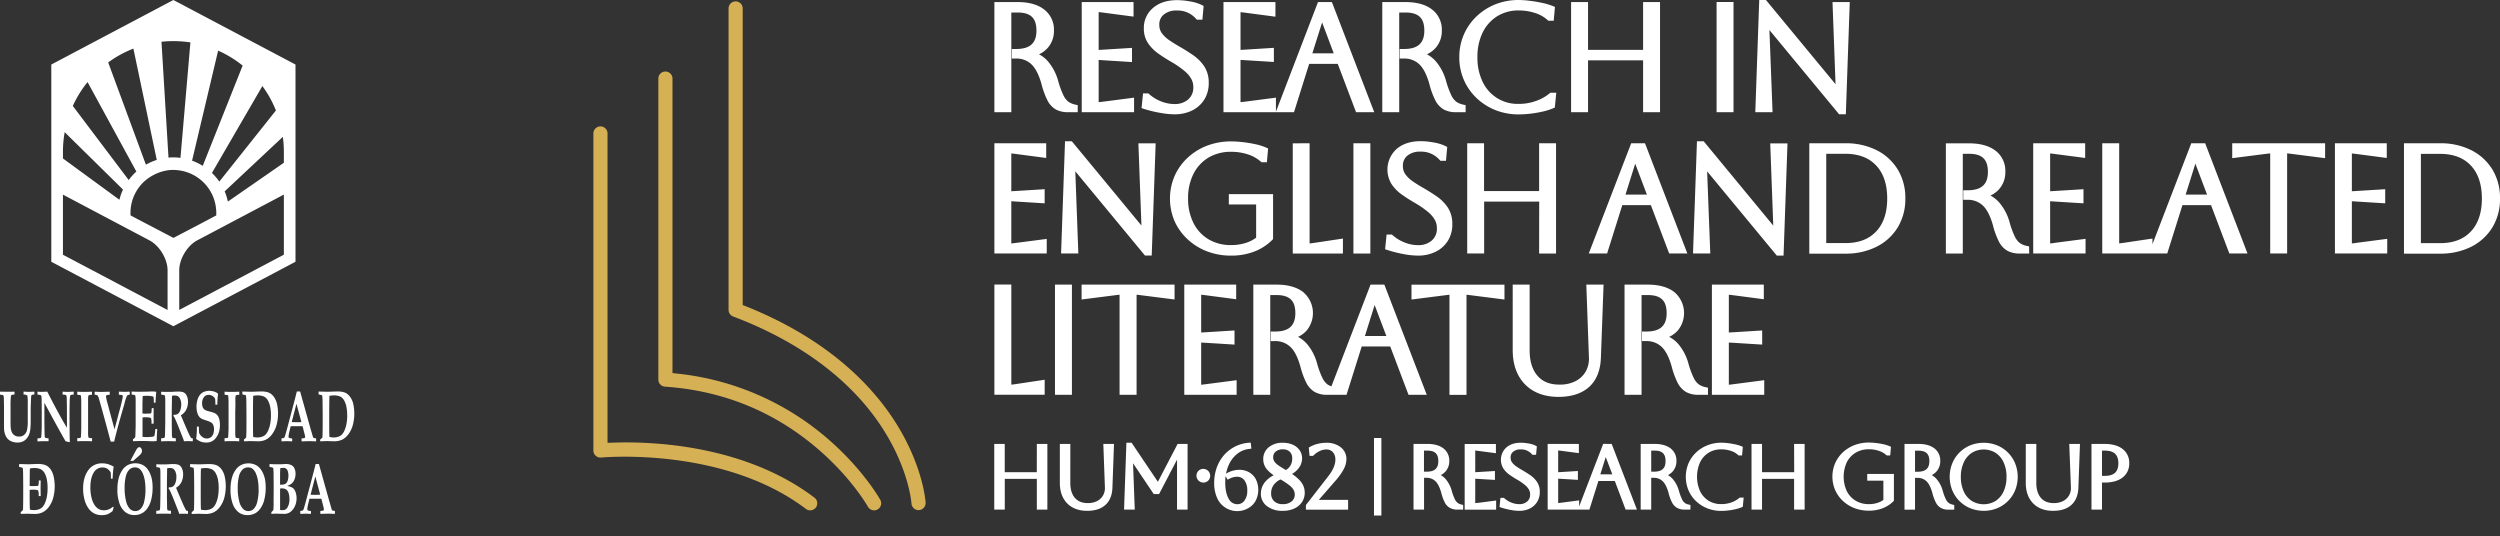 <?xml version="1.0" encoding="UTF-8"?>
<svg xmlns="http://www.w3.org/2000/svg" id="Layer_1" data-name="Layer 1" viewBox="0 0 1448.33 310.68">
  <rect x="0" y="0" width="1448.33" height="310.68" fill="#333333" stroke="none"/>
  <defs>
    <style>.cls-1{fill:#fff;}.cls-2{fill:#d6b055;}</style>
  </defs>
  <path class="cls-1" d="M100.45,189,29.72,151.65V37.39L100.45,0l70.74,37.39V151.65Zm64-76.28-50.16,26.51c-5.77,3-10.45,10.81-10.45,17.33v23l60.61-32Zm-.58-33.45-33.71,31.58a31.42,31.42,0,0,1,1.85,5.93l32.44-22.49V87.8A64.27,64.27,0,0,0,163.86,79.31ZM152,49.85,122.78,100.2a33.17,33.17,0,0,1,4.28,5L159.85,64A63.55,63.55,0,0,0,152,49.85ZM111.27,93.08a32,32,0,0,1,6.18,3L140.57,38a63.7,63.7,0,0,0-14.2-8.67ZM93.55,24.19l4.06,67.12c.94-.08,1.89-.14,2.85-.14a32.4,32.4,0,0,1,4.09.29l5.76-66.89a64.91,64.91,0,0,0-16.76-.38Zm-1.21,75.7A24,24,0,0,0,89.72,101l-.15.07a24.61,24.61,0,0,0-2.46,1.38h0A25,25,0,0,0,82.65,106a23.75,23.75,0,0,0-1.8,2.08l-.09.12a24.62,24.62,0,0,0-4.56,9.69.06.06,0,0,0,0,0,24.89,24.89,0,0,0-.61,5.43c0,.5,0,1,.07,1.48l3.61,1.91,21.22,11.11,13.61-7.11,11.2-5.92c0-.48,0-1,0-1.47s0-1.26-.09-1.88a25,25,0,0,0-.34-2.62h0a24.55,24.55,0,0,0-4.17-9.87l-.09-.11a24.82,24.82,0,0,0-6-5.91,25,25,0,0,0-12.26-4.38c-.65-.06-1.3-.1-2-.1s-1.61,0-2.4.12A24.61,24.61,0,0,0,92.34,99.89ZM62.68,36.17,84.53,95.42a32.51,32.51,0,0,1,6.29-2.78L77.28,28.16A63.87,63.87,0,0,0,62.68,36.17ZM42.18,61.38,74.56,104.3A32.55,32.55,0,0,1,79,99.39L50.73,47.55A64.37,64.37,0,0,0,42.18,61.38ZM36.47,87.8v4l32.71,23.93a32.32,32.32,0,0,1,2.07-5.91L37.47,76.57A65,65,0,0,0,36.47,87.8Zm60.61,68.81c0-6.53-4.68-14.29-10.45-17.34L36.47,112.76v34.82l60.61,32ZM605.21,220l-16.48,2.48c-1.09.16-2,.29-2.84.37v-58h-9.81v63.84h29.13ZM953,83l24.53,63.84H967l-10.6-28H939.85l-8.8,28H920.43L945,83Zm1.11,29.75-6.78-17.93-5.63,17.93ZM829.5,139.33a11.58,11.58,0,0,1-8.07,2.69,20.92,20.92,0,0,1-7.57-1.49,23.25,23.25,0,0,1-6.93-4.17l-.56-.49H803.3l-.86,8.53,1.53.5a73.6,73.6,0,0,0,9.06,2.29,47.25,47.25,0,0,0,8.4.89,22.82,22.82,0,0,0,10.35-2.27,17.28,17.28,0,0,0,7.09-6.43,17.83,17.83,0,0,0,2.51-9.46,17.12,17.12,0,0,0-2.69-9.8,24.88,24.88,0,0,0-6.51-6.47c-2.45-1.67-5-3.28-7.63-4.79-2.15-1.22-4.2-2.49-6.08-3.79A17.54,17.54,0,0,1,814.2,101a7.89,7.89,0,0,1-1.45-4.84,7.27,7.27,0,0,1,2.61-6,11.34,11.34,0,0,1,7.53-2.31,14.16,14.16,0,0,1,11,4.65l.6.65h3.22l.71-8-1.19-.61a24,24,0,0,0-6.63-2c-9.14-1.69-16.42-.53-21.4,3.68a16.06,16.06,0,0,0-2.92,20.61,23.84,23.84,0,0,0,6,6c2.26,1.59,4.67,3.13,7.16,4.58a53.35,53.35,0,0,1,8,5.5,16.59,16.59,0,0,1,3.89,4.63,9.75,9.75,0,0,1,1.11,4.64A9,9,0,0,1,829.5,139.33ZM657,56.57l-17.39,2.26c-1.33.17-2.34.29-3.12.36V34.76c.77,0,1.8.09,3.17.18l16.14,1V27.74l-16.14,1c-1.37.09-2.4.15-3.17.18V7c.75.08,1.74.19,3,.36l17.21,2.27V1.2H626.68V65H657ZM890.76,217.75c-3-3.45-4.59-8.42-4.59-14.79V164.89h-9.81v37.9c0,8.31,2.38,15,7.06,19.81s11.25,7.32,19.47,7.32c7.61,0,13.6-2,17.81-5.82s6.51-9.6,6.76-17L929,164.89H919l1.52,42.24a15,15,0,0,1-1.9,8.16,14.3,14.3,0,0,1-5.87,5.52,19.66,19.66,0,0,1-9.2,2C898,222.85,893.78,221.18,890.76,217.75Zm-41.17,11v-58c.75.08,1.74.19,3,.36l19,2.42v-8.63H817.72v8.63l19-2.42c1.31-.17,2.3-.28,3-.36v58ZM967,195.16a15.51,15.51,0,0,0,5-3.69,15.88,15.88,0,0,0-2.16-22.37c-3.68-2.79-8.81-4.21-15.27-4.21H941.15v63.84H951V170.94h3.64c7.54,0,10.9,3.23,10.9,10.48s-3.73,10.65-11.76,10.65h-2.51v5.54h2.51a12.43,12.43,0,0,1,8.67,3.17c2.43,2.18,4.45,6.06,6,11.51a47,47,0,0,0,3.41,9.38,12.85,12.85,0,0,0,4.94,5.43,14.52,14.52,0,0,0,7.18,1.63h5.5v-4.12l-1.56-.35a10.53,10.53,0,0,1-3.85-1.64,10.25,10.25,0,0,1-2.88-3.77,48.84,48.84,0,0,1-3.07-8.41,29.58,29.58,0,0,0-5.79-11.09A17.4,17.4,0,0,0,967,195.16Zm37.28-194h-9.81V65h9.81Zm20.8,16.23,40.37,48.8h3.9l2.28-65h-10l1.76,47.6L1023.07,0h-3.89l-2.28,65h10ZM1004.61,171.1l17.22,2.26v-8.47H991.76v63.84h30.32v-8.47l-17.39,2.26c-1.33.18-2.34.29-3.12.37V198.45l3.18.18,16.14,1v-8.18l-16.14,1-3.18.18V170.74C1002.32,170.81,1003.31,170.93,1004.61,171.1ZM989,99.27l40.37,48.81h3.9l2.28-65h-10l1.76,47.61L987,81.85h-3.9l-2.28,65h10ZM920,34.94h31.9V65h9.81V1.2h-9.81V28.89H920V1.2h-9.82V65H920ZM698.94,171.1l17.22,2.26v-8.47H686.09v63.84h30.33v-8.47L699,222.52c-1.32.18-2.34.29-3.12.37V198.45l3.18.18,16.14,1v-8.18l-16.14,1-3.18.18V170.74C696.66,170.81,697.64,170.93,698.94,171.1Zm38-32,.59-.58V112.45H711.9v6h15.82v19.26a20.39,20.39,0,0,1-5.93,3,27.6,27.6,0,0,1-8.57,1.27,25,25,0,0,1-13.08-3.35,22.89,22.89,0,0,1-8.69-9.37A31,31,0,0,1,688.29,115a31,31,0,0,1,3.16-14.34,23,23,0,0,1,8.69-9.37,25.15,25.15,0,0,1,13.08-3.35,31.15,31.15,0,0,1,9.56,1.44,21.21,21.21,0,0,1,7.5,4.13l.57.5h3.09l.72-8-1.31-.58a32.68,32.68,0,0,0-6-1.88c-2.27-.49-4.68-.89-7.16-1.18a60.68,60.68,0,0,0-6.94-.44,38.53,38.53,0,0,0-14,2.48,34.84,34.84,0,0,0-11.24,7,32.42,32.42,0,0,0-7.52,10.52,33.36,33.36,0,0,0,0,26.25A32.38,32.38,0,0,0,688,138.6a34.5,34.5,0,0,0,11.24,7,38.53,38.53,0,0,0,14,2.49,36.89,36.89,0,0,0,13.42-2.36A29.68,29.68,0,0,0,736.94,139.11Zm-65-73.77a47.25,47.25,0,0,0,8.4.89A22.69,22.69,0,0,0,690.66,64a17.32,17.32,0,0,0,7.09-6.42,17.87,17.87,0,0,0,2.51-9.47,17.14,17.14,0,0,0-2.69-9.8,24.88,24.88,0,0,0-6.51-6.47c-2.45-1.67-5-3.28-7.63-4.79-2.15-1.21-4.2-2.49-6.08-3.79a17.51,17.51,0,0,1-4.27-4.06,7.92,7.92,0,0,1-1.45-4.85,7.25,7.25,0,0,1,2.61-5.94,11.28,11.28,0,0,1,7.53-2.32,14.16,14.16,0,0,1,11,4.65l.6.65h3.22l.71-7.94-1.19-.62a24.31,24.31,0,0,0-6.63-2c-9.14-1.69-16.42-.52-21.4,3.69a15,15,0,0,0-5.41,12,14.89,14.89,0,0,0,2.49,8.6,23.84,23.84,0,0,0,6,6c2.26,1.59,4.67,3.14,7.16,4.58a52.92,52.92,0,0,1,8,5.51,16.45,16.45,0,0,1,3.9,4.62,9.89,9.89,0,0,1,1.1,4.64,9,9,0,0,1-2.92,7.1,11.58,11.58,0,0,1-8.07,2.7,20.92,20.92,0,0,1-7.57-1.49,23.28,23.28,0,0,1-6.93-4.18l-.56-.49h-3.07l-.86,8.53,1.53.5A69.76,69.76,0,0,0,671.91,65.34Zm-51,16.51H617l-2.28,65h10l-1.76-47.61,40.37,48.81h3.9l2.28-65h-10l1.76,47.61Zm128,1.19v63.84H778V138.2l-16.47,2.48c-1.1.16-2,.28-2.84.36V83Zm35.14,63.84h9.81V83h-9.81ZM855.4,56.79a34.31,34.31,0,0,0,10.94,7,36.53,36.53,0,0,0,13.56,2.49,61.07,61.07,0,0,0,6.46-.4,63.29,63.29,0,0,0,7.14-1.19,36,36,0,0,0,6.17-1.91l1.08-.46.85-8.59h-3.47l-.56.49A24.8,24.8,0,0,1,890,58.42a28.45,28.45,0,0,1-10.11,1.76A22.31,22.31,0,0,1,859,47.51a31.63,31.63,0,0,1-3.07-14.4A31.75,31.75,0,0,1,859,18.75a23,23,0,0,1,8.42-9.37A23.29,23.29,0,0,1,879.9,6.05a30.54,30.54,0,0,1,9.3,1.44,19.32,19.32,0,0,1,7.21,4L897,12h3.12L900.83,4l-1.37-.55a36.15,36.15,0,0,0-6-1.77c-2.27-.5-4.63-.9-7-1.19A55.77,55.77,0,0,0,879.9,0a36.53,36.53,0,0,0-13.56,2.49,34.31,34.31,0,0,0-10.94,7A32.21,32.21,0,0,0,848.07,20a32.63,32.63,0,0,0-2.65,13.15,32.56,32.56,0,0,0,2.65,13.15A32.14,32.14,0,0,0,855.4,56.79ZM810.61,7.25h3.64c7.55,0,10.91,3.23,10.91,10.48s-3.74,10.65-11.76,10.65h-2.51v5.54h2.51a12.39,12.39,0,0,1,8.66,3.16c2.44,2.18,4.45,6.06,6,11.51A46.24,46.24,0,0,0,831.46,58a12.91,12.91,0,0,0,4.94,5.43A14.62,14.62,0,0,0,843.57,65h5.51V60.92l-1.56-.35a10.59,10.59,0,0,1-3.86-1.65,10.12,10.12,0,0,1-2.88-3.76,50.75,50.75,0,0,1-3.07-8.42,29.59,29.59,0,0,0-5.78-11.08,17.68,17.68,0,0,0-5.26-4.2,15.56,15.56,0,0,0,5-3.68,14.76,14.76,0,0,0,3.63-10.14,14.57,14.57,0,0,0-5.79-12.23c-3.68-2.8-8.82-4.21-15.28-4.21H800.8V65h9.81ZM739,65h-30.2V1.2H738.9V9.67L721.68,7.4c-1.3-.17-2.29-.28-3-.36V28.9c.77,0,1.8-.09,3.18-.18l16.14-1v8.18l-16.14-1c-1.38-.09-2.41-.14-3.18-.18V59.19c.78-.07,1.79-.19,3.12-.36l17.39-2.26v8.14L763.56,1.2h8.05L796.14,65H785.61L775,37H758.45l-8.8,28H739Zm21.28-34.09h12.41L765.94,13ZM891.66,146.88h9.81V83h-9.81v27.7h-31.9V83H850v63.84h9.81V116.79h31.9Zm-285.25-8.47L589,140.67c-1.32.18-2.34.3-3.12.37V116.61c.77,0,1.8.09,3.18.18l16.14,1v-8.18l-16.14,1c-1.38.09-2.41.14-3.18.18V88.89c.76.08,1.75.19,3,.36l17.22,2.26V83H576.08v63.84h30.33Zm52.05,90.32v-58c.75.08,1.74.19,3,.36l19,2.42v-8.63H626.6v8.63l19-2.42c1.31-.17,2.3-.28,3-.36v58ZM621,164.89h-9.82v63.84H621Zm312.7,92.29,14.63,38.05h-6.55l-6.27-16.58H926l-5.21,16.58H896.61V257.18h18.08v5.33l-10.35-1.36-1.64-.2v12.61l1.73-.1,9.7-.59V278l-9.7-.59-1.73-.1v14.13c.44,0,1-.11,1.68-.2l10.46-1.36v3.53l13.93-36.26Zm.35,17.6-3.79-10-3.14,10ZM618.85,65h5.51V60.92l-1.56-.35a10.67,10.67,0,0,1-3.86-1.65,10.33,10.33,0,0,1-2.88-3.76A50.31,50.31,0,0,1,613,46.74a29.75,29.75,0,0,0-5.79-11.08,17.68,17.68,0,0,0-5.26-4.2,15.35,15.35,0,0,0,5-3.68,14.76,14.76,0,0,0,3.63-10.14,14.57,14.57,0,0,0-5.79-12.23C601.13,2.61,596,1.2,589.54,1.2H576.08V65h9.81V7.25h3.65c7.54,0,10.9,3.23,10.9,10.48s-3.73,10.65-11.76,10.65h-2.51v5.54h2.51a12.43,12.43,0,0,1,8.67,3.16c2.43,2.18,4.45,6.06,6,11.51A46.7,46.7,0,0,0,606.74,58a12.91,12.91,0,0,0,4.94,5.43A14.62,14.62,0,0,0,618.85,65ZM886.58,275.31c-1.46-1-3-1.94-4.52-2.84-1.28-.72-2.48-1.47-3.59-2.24a10.26,10.26,0,0,1-2.49-2.36,4.56,4.56,0,0,1-.83-2.78,4.18,4.18,0,0,1,1.49-3.41,6.6,6.6,0,0,1,4.36-1.33,8.23,8.23,0,0,1,6.4,2.7l.4.43h2.1l.44-4.93-.79-.41a14.35,14.35,0,0,0-4-1.21c-5.47-1-9.8-.31-12.78,2.21a9.66,9.66,0,0,0-1.76,12.38,14.28,14.28,0,0,0,3.57,3.58c1.34.94,2.77,1.86,4.25,2.71a32.23,32.23,0,0,1,4.72,3.24,9.65,9.65,0,0,1,2.27,2.7,5.62,5.62,0,0,1,.63,2.67,5.19,5.19,0,0,1-1.67,4.09,6.72,6.72,0,0,1-4.68,1.56,12.36,12.36,0,0,1-4.42-.87,13.63,13.63,0,0,1-4.06-2.45l-.37-.32h-2l-.53,5.29,1,.34a41.89,41.89,0,0,0,5.38,1.35,28,28,0,0,0,5,.53,13.65,13.65,0,0,0,6.19-1.35,10.46,10.46,0,0,0,4.25-3.86,10.73,10.73,0,0,0,1.51-5.67,10.3,10.3,0,0,0-1.62-5.88A14.76,14.76,0,0,0,886.58,275.31Zm-285.93-1.75H582.08V257.18H576v38.05h6.1V277.44h18.57v17.79h6.1V257.18h-6.1Zm254,17.91V277.34l1.72.1,9.7.59v-5.16l-9.7.59-1.72.1V261l1.63.2,10.35,1.36v-5.33H848.53v38.05h18.23v-5.32l-10.46,1.36C855.61,291.36,855.06,291.43,854.63,291.47Zm-214.54-9.15a8.57,8.57,0,0,1-1.11,4.74,8.26,8.26,0,0,1-3.41,3.21,11.48,11.48,0,0,1-5.38,1.19c-3.27,0-5.71-1-7.47-3s-2.67-4.93-2.67-8.65V257.18H614v22.57c0,4.95,1.42,8.93,4.21,11.82s6.72,4.37,11.63,4.37c4.54,0,8.11-1.17,10.63-3.48s3.9-5.74,4-10.14l.91-25.14h-6.19Zm133.27-3.47a36.86,36.86,0,0,0,5.09-7.07,13,13,0,0,0,1.56-5.73,8.57,8.57,0,0,0-3.37-7,13.12,13.12,0,0,0-8.33-2.53,19.87,19.87,0,0,0-4.95.62,17.25,17.25,0,0,0-4.4,1.72l-.75.43.44,4.79h2.07l.39-.39a11.78,11.78,0,0,1,3.5-2.43,8.94,8.94,0,0,1,3.7-.87,4.91,4.91,0,0,1,3.83,1.54,6.31,6.31,0,0,1,1.46,4.46c0,2.78-1.37,6-4.07,9.45l-13,16.74v2.69H781v-5.69H764.05ZM796,298.67h4.28V253.75H796Zm50.66-6.37,1,.24v2.69h-3.4a8.76,8.76,0,0,1-4.32-1,7.71,7.71,0,0,1-3-3.27,27.65,27.65,0,0,1-2-5.58c-.9-3.19-2.07-5.46-3.49-6.73a7.2,7.2,0,0,0-5-1.84H825v18.4h-6.1V257.18H827c3.86,0,6.93.85,9.13,2.52a8.77,8.77,0,0,1,3.48,7.36,8.87,8.87,0,0,1-2.18,6.09,9.23,9.23,0,0,1-2.76,2.09,10.46,10.46,0,0,1,2.9,2.38,17.7,17.7,0,0,1,3.45,6.61,29.23,29.23,0,0,0,1.81,4.95,6,6,0,0,0,1.65,2.17A6.1,6.1,0,0,0,846.66,292.3Zm-13.4-25.19c0-4.19-2-6.05-6.31-6.05h-2v12.2h1.5C831.16,273.26,833.26,271.36,833.26,267.11ZM755,281.26a10.21,10.21,0,0,1,.87,4.1,9.67,9.67,0,0,1-1.65,5.6,10.68,10.68,0,0,1-4.51,3.7,15.75,15.75,0,0,1-6.55,1.28,14.58,14.58,0,0,1-9.07-2.65,8.8,8.8,0,0,1-3.63-7.32,10.6,10.6,0,0,1,2.75-7.1,15,15,0,0,1,4.7-3.54,18.92,18.92,0,0,1-4-3.49,9,9,0,0,1-2.07-5.79,8.68,8.68,0,0,1,3.25-7,12.36,12.36,0,0,1,8-2.54,14.48,14.48,0,0,1,5.74,1.06,9.64,9.64,0,0,1,4,3.15,8.06,8.06,0,0,1,1.51,4.8,9.25,9.25,0,0,1-2.16,5.94,13.7,13.7,0,0,1-3.65,3.12,26.1,26.1,0,0,1,3.47,2.75A12.89,12.89,0,0,1,755,281.26Zm-16.74-13.93a9.27,9.27,0,0,0,2.48,2.35c1.11.77,2.52,1.65,4.21,2.63a7.4,7.4,0,0,0,3.66-6.62,5.2,5.2,0,0,0-1.41-4,5.59,5.59,0,0,0-4-1.37,6.2,6.2,0,0,0-4.14,1.3,4,4,0,0,0-1.45,3.28A4.13,4.13,0,0,0,738.28,267.33Zm11.82,19.09a5.26,5.26,0,0,0-.7-2.66,9.75,9.75,0,0,0-2.58-2.76,46.89,46.89,0,0,0-4.93-3.25,10.14,10.14,0,0,0-3.93,3.11,8,8,0,0,0-1.53,4.9,6,6,0,0,0,1.75,4.62,6.93,6.93,0,0,0,5,1.69,7.67,7.67,0,0,0,5.12-1.59A5,5,0,0,0,750.1,286.42Zm-22.5-8.71a13.9,13.9,0,0,1-.14,12.4,11.12,11.12,0,0,1-4.33,4.3A12.72,12.72,0,0,1,705,288.22a20.84,20.84,0,0,1-1.58-8.42,26.35,26.35,0,0,1,1.44-8.79,22.88,22.88,0,0,1,4.11-7.19,21.25,21.25,0,0,1,6.31-5,20.79,20.79,0,0,1,8-2.3l1.3-.11.39,3.51-1.32.16a13.56,13.56,0,0,0-7,2.93,17.05,17.05,0,0,0-4.94,6.67,21.48,21.48,0,0,0-1.4,4.7l.36-.2a14.68,14.68,0,0,1,7.28-2,11.14,11.14,0,0,1,5.78,1.47A10.34,10.34,0,0,1,727.6,277.71Zm-5,6.49a9.61,9.61,0,0,0-1.69-6,5.07,5.07,0,0,0-4.26-2,9.28,9.28,0,0,0-4.29,1.12l-1.14.59-1.16-2.06a31.84,31.84,0,0,0-.22,3.73c0,4,.7,7.19,2.06,9.44a5.53,5.53,0,0,0,4.9,3.08,4.92,4.92,0,0,0,4.11-2A9.33,9.33,0,0,0,722.59,284.2Zm-51.78-5.08-15.24-22.64h-3l-1.36,38.75h6.2l-1-26.86,12,17.86h3.08l10.41-19.94v28.94H688V257.18h-5.77Zm26.32-7.48a3.93,3.93,0,0,0-2.8,1.11A4,4,0,0,0,700,278.4a4,4,0,0,0-2.85-6.76Zm536.41-3.27a9.94,9.94,0,0,1-3.9,8.31c-2.49,1.91-6,2.88-10.32,2.88h-1.55v15.67h-6.1V257.18h7.65c4.36,0,7.83,1,10.32,2.88A10,10,0,0,1,1233.54,268.37Zm-6.3,0c0-5-2.51-7.31-7.92-7.31h-1.55v14.63h1.55C1224.73,275.69,1227.24,273.36,1227.24,268.37ZM826.57,228.73H816l-10.59-28H788.88l-8.8,28H768.86a14.51,14.51,0,0,1-7.17-1.63,12.85,12.85,0,0,1-4.94-5.43,46.34,46.34,0,0,1-3.41-9.38c-1.53-5.45-3.55-9.33-6-11.51a12.43,12.43,0,0,0-8.67-3.17h-2.51v-5.54h2.51c8,0,11.76-3.38,11.76-10.65s-3.36-10.48-10.9-10.48H735.9v57.79h-9.81V164.89h13.46c6.46,0,11.59,1.42,15.27,4.21A15.88,15.88,0,0,1,757,191.47a15.51,15.51,0,0,1-5,3.69,17.64,17.64,0,0,1,5.26,4.19A29.58,29.58,0,0,1,763,210.44a48.84,48.84,0,0,0,3.07,8.41,10.35,10.35,0,0,0,2.87,3.77,10.11,10.11,0,0,0,2.39,1.21L794,164.89h8Zm-23.42-34.09-6.78-17.93-5.63,17.93ZM1187.71,141V116.61c.77,0,1.8.09,3.18.18l16.14,1v-8.18l-16.14,1c-1.38.09-2.41.14-3.18.18V88.89c.75.08,1.74.19,3,.36L1208,91.51V83H1177.9v63.84h30.33v-8.47l-17.4,2.26C1189.51,140.85,1188.49,141,1187.71,141Zm89.81-58,24.53,63.84h-10.53l-10.6-28h-16.56l-8.8,28H1217.9V83h9.81v58c.8-.08,1.75-.2,2.84-.36L1247,138.2v3.24L1269.47,83Zm1.11,29.75-6.78-17.93-5.63,17.93Zm14.57-21.12,19-2.42c1.31-.17,2.3-.28,3-.36v58h9.81v-58c.75.08,1.74.19,3,.36l19,2.42V83H1293.2ZM1448.33,115a31.54,31.54,0,0,1-4.4,16.73,30.27,30.27,0,0,1-12.25,11.21,39.6,39.6,0,0,1-18.18,4h-20.8V83h20.8a39.6,39.6,0,0,1,18.18,4,30.27,30.27,0,0,1,12.25,11.21A31.54,31.54,0,0,1,1448.33,115Zm-10.5,0c0-8.2-2.16-14.64-6.42-19.14s-10.15-6.72-17.91-6.72h-11v51.73h11c7.77,0,13.62-2.2,17.91-6.73S1437.83,123.17,1437.83,115ZM1362.51,141V116.61c.77,0,1.8.09,3.18.18l16.14,1v-8.18l-16.14,1c-1.38.09-2.41.14-3.18.18V88.89c.75.08,1.74.19,3,.36l17.22,2.26V83H1352.7v63.84H1383v-8.47l-17.4,2.26C1364.3,140.85,1363.29,141,1362.51,141ZM1199.74,282.32a8.49,8.49,0,0,1-1.11,4.74,8.2,8.2,0,0,1-3.41,3.21,11.44,11.44,0,0,1-5.37,1.19c-3.27,0-5.72-1-7.47-3s-2.68-4.93-2.68-8.65V257.18h-6.1v22.57c0,4.95,1.42,8.93,4.22,11.82s6.72,4.37,11.62,4.37c4.54,0,8.12-1.17,10.64-3.48s3.89-5.74,4-10.14l.91-25.14h-6.2Zm-118-3.87h9.36v11.17a11.71,11.71,0,0,1-3.41,1.7,16.11,16.11,0,0,1-5,.75,14.69,14.69,0,0,1-7.66-2,13.44,13.44,0,0,1-5.09-5.49,20.06,20.06,0,0,1,0-16.83,13.48,13.48,0,0,1,5.09-5.48,14.69,14.69,0,0,1,7.66-2,18.1,18.1,0,0,1,5.61.85,12.23,12.23,0,0,1,4.38,2.41l.38.33h2l.44-5-.87-.39a18.87,18.87,0,0,0-3.59-1.12c-1.35-.29-2.78-.53-4.25-.7a34.24,34.24,0,0,0-4.12-.26,22.82,22.82,0,0,0-8.32,1.48,20.67,20.67,0,0,0-6.7,4.16,19.34,19.34,0,0,0-4.47,6.27,19.8,19.8,0,0,0,0,15.64,19.34,19.34,0,0,0,4.47,6.27,20.67,20.67,0,0,0,6.7,4.16,23,23,0,0,0,8.32,1.48,22,22,0,0,0,8-1.4,17.77,17.77,0,0,0,6.14-3.94l.39-.39V274.57h-15.45Zm-42.31-4.89H1020.8V257.18h-6.09v38.05h6.09V277.44h18.58v17.79h6.1V257.18h-6.1ZM978.31,292.3l1,.24v2.69h-3.41a8.72,8.72,0,0,1-4.31-1,7.65,7.65,0,0,1-3-3.27,27.05,27.05,0,0,1-2-5.58c-.9-3.19-2.08-5.46-3.49-6.73a7.2,7.2,0,0,0-5-1.84h-1.5v18.4h-6.1V257.18h8.1c3.86,0,6.93.85,9.13,2.52a8.77,8.77,0,0,1,3.48,7.36,8.91,8.91,0,0,1-2.18,6.09,9.36,9.36,0,0,1-2.76,2.09,10.46,10.46,0,0,1,2.9,2.38,17.7,17.7,0,0,1,3.45,6.61,29.23,29.23,0,0,0,1.81,4.95,5,5,0,0,0,3.88,3.12Zm-13.4-25.19c0-4.19-1.95-6.05-6.31-6.05h-2v12.2h1.5C962.81,273.26,964.91,271.36,964.91,267.11Zm42.62,21.44a14.55,14.55,0,0,1-4.42,2.49,16.87,16.87,0,0,1-5.93,1,13.66,13.66,0,0,1-7.34-1.95,13.47,13.47,0,0,1-4.9-5.46,20.69,20.69,0,0,1,0-16.88,13.39,13.39,0,0,1,4.93-5.48,13.65,13.65,0,0,1,7.31-1.95,17.61,17.61,0,0,1,5.46.85,11.08,11.08,0,0,1,4.2,2.34l.39.35h2l.45-5-.91-.38a22.46,22.46,0,0,0-3.55-1.05c-1.35-.29-2.75-.53-4.17-.7a31.44,31.44,0,0,0-3.9-.26A21.86,21.86,0,0,0,989.1,258a20.38,20.38,0,0,0-6.51,4.14,19.32,19.32,0,0,0-4.38,6.27,20.34,20.34,0,0,0,0,15.67,19.26,19.26,0,0,0,4.38,6.28,20.38,20.38,0,0,0,6.51,4.14,21.86,21.86,0,0,0,8.08,1.48,37.14,37.14,0,0,0,3.83-.23,40.08,40.08,0,0,0,4.25-.71,21.05,21.05,0,0,0,3.67-1.14l.72-.31.52-5.32h-2.26Zm168-145.78-1.56-.36a10.61,10.61,0,0,1-3.85-1.64,10.2,10.2,0,0,1-2.88-3.76,50.19,50.19,0,0,1-3.07-8.42,29.46,29.46,0,0,0-5.79-11.08,17.43,17.43,0,0,0-5.26-4.2,15.37,15.37,0,0,0,5-3.69,14.72,14.72,0,0,0,3.63-10.13A14.55,14.55,0,0,0,1156,87.26c-3.67-2.8-8.81-4.22-15.27-4.22H1127.3v63.84h9.81V89.1h3.64c7.54,0,10.91,3.23,10.91,10.48s-3.74,10.65-11.77,10.65h-2.51v5.53h2.51a12.42,12.42,0,0,1,8.67,3.17c2.43,2.18,4.45,6.06,6,11.51a45.86,45.86,0,0,0,3.41,9.39,12.74,12.74,0,0,0,4.93,5.42,14.55,14.55,0,0,0,7.18,1.63h5.5ZM1103.82,115a31.54,31.54,0,0,1-4.4,16.73,30.27,30.27,0,0,1-12.25,11.21,39.6,39.6,0,0,1-18.18,4h-20.8V83H1069a39.63,39.63,0,0,1,18.18,4,30.27,30.27,0,0,1,12.25,11.21A31.54,31.54,0,0,1,1103.82,115Zm-10.5,0c0-8.2-2.16-14.64-6.42-19.14S1076.75,89.1,1069,89.1h-11v51.73h11c7.76,0,13.62-2.2,17.91-6.73S1093.32,123.17,1093.32,115Zm74.12,153.48a21,21,0,0,1,0,15.53A19.07,19.07,0,0,1,1157,294.45a21,21,0,0,1-15.52,0A19.07,19.07,0,0,1,1131,284a21,21,0,0,1,0-15.52A19.07,19.07,0,0,1,1141.44,258a21,21,0,0,1,15.52,0,19.09,19.09,0,0,1,10.48,10.47Zm-5,7.77a19.72,19.72,0,0,0-1.69-8.41,13.16,13.16,0,0,0-4.64-5.5,13.21,13.21,0,0,0-13.78,0,13.18,13.18,0,0,0-4.63,5.48,19.49,19.49,0,0,0-1.72,8.45,19.86,19.86,0,0,0,1.69,8.46,13.07,13.07,0,0,0,4.63,5.47,13.33,13.33,0,0,0,13.82,0,13,13,0,0,0,4.63-5.5A19.85,19.85,0,0,0,1162.43,276.21Zm-31.29,16.09,1,.24v2.69h-3.4a8.76,8.76,0,0,1-4.32-1,7.71,7.71,0,0,1-3-3.27,27.05,27.05,0,0,1-2-5.58c-.9-3.19-2.08-5.46-3.49-6.73a7.2,7.2,0,0,0-5-1.84h-1.5v18.4h-6.1V257.18h8.1c3.86,0,6.93.85,9.13,2.52a8.77,8.77,0,0,1,3.48,7.36,8.87,8.87,0,0,1-2.18,6.09,9.23,9.23,0,0,1-2.76,2.09,10.46,10.46,0,0,1,2.9,2.38,17.7,17.7,0,0,1,3.45,6.61,29.23,29.23,0,0,0,1.81,4.95,6,6,0,0,0,1.65,2.17A6.1,6.1,0,0,0,1131.14,292.3Zm-13.4-25.19c0-4.19-2-6.05-6.31-6.05h-2v12.2h1.5C1115.64,273.26,1117.74,271.36,1117.74,267.11ZM163.08,253.94a6.75,6.75,0,0,0,1.29-.21.91.91,0,0,0,.36-.29,2.75,2.75,0,0,0,.3-.62c.1-.28.41-1.32.92-3.13q.35-1.27,1.34-5l3.5-13.24,1.18-4.67h1.9l6,21.47.83,2.82.54,1.89a2.42,2.42,0,0,0,.25.53.94.94,0,0,0,.28.25,2.89,2.89,0,0,0,.78.14l.59.1v1.71l-3.72-.12-4.71.12v-1.71a5.59,5.59,0,0,0,1.83-.27.73.73,0,0,0,.21-.59,7.29,7.29,0,0,0-.31-1.68l-1.15-4.53h-6.89l-.59,2.47a22.2,22.2,0,0,0-.67,3.53.94.94,0,0,0,.21.7,4,4,0,0,0,1.92.37v1.71l-3.1-.12-3.08.12Zm5.92-9.41c.85,0,1.8.06,2.86.06s1.95,0,2.76-.06l-2.87-10.61ZM15.42,254.09a8.61,8.61,0,0,0,1.49-2.53,13,13,0,0,0,.7-3.38c.12-1.31.17-2.58.17-3.82v-4.83c0-1.42,0-3.37.1-5.84s.13-3.85.2-4.16a1.25,1.25,0,0,1,.26-.63,2.54,2.54,0,0,1,1.56-.31v-1.7l-3,.12-.36,0c-.31,0-1.27-.05-2.89-.14v1.7a3.8,3.8,0,0,1,1.94.41.92.92,0,0,1,.3.5,18.92,18.92,0,0,1,.19,3.12c0,.8,0,3,0,6.62v4.2a23.9,23.9,0,0,1-.48,5.94,5.31,5.31,0,0,1-1.57,2.54,4.32,4.32,0,0,1-3,1,4.55,4.55,0,0,1-2.67-.73,4.36,4.36,0,0,1-1.56-1.91,9.44,9.44,0,0,1-.63-3.11q-.06-.88-.06-4.65v-7.18a48.93,48.93,0,0,1,.19-5.61,1.22,1.22,0,0,1,.26-.72,2.85,2.85,0,0,1,1.84-.39v-1.7l-.5,0-1.8.06-1.81,0L0,226.89v1.7l1.74.29a1.62,1.62,0,0,1,.34.54,6.18,6.18,0,0,1,.16,1.31c0,1.54.08,3.26.08,5.18v5.23l0,3.94c0,2.17,0,3.5.07,4a10.72,10.72,0,0,0,.53,2.48,7.51,7.51,0,0,0,1.24,2.32,5.93,5.93,0,0,0,2.11,1.66,8.7,8.7,0,0,0,3.8.84,7.54,7.54,0,0,0,3.07-.58A6.28,6.28,0,0,0,15.42,254.09Zm92.21,41.22c-.15-.25-.56-1.05-1.23-2.43-.05-.09-.35-.77-.9-2.05L103.42,286a3.53,3.53,0,0,1-.15-.39q-.08-.21-.51-1.17c-.28-.65-.54-1.28-.76-1.9a7.38,7.38,0,0,0,3.09-3.22,10,10,0,0,0,1-4.52,8,8,0,0,0-.73-3.56,3.88,3.88,0,0,0-1.79-1.92,8.17,8.17,0,0,0-3.15-.46c-.72,0-1.64,0-2.75.1-.66.05-1.47.08-2.41.08-1.1,0-2,0-2.54,0-1.23-.06-1.94-.08-2.15-.08v1.68a5.33,5.33,0,0,1,2,.41.75.75,0,0,1,.2.35,19.62,19.62,0,0,1,.17,3.09l0,4.33v7.63l-.11,6c0,1.09-.07,1.9-.13,2.43a1.92,1.92,0,0,1-.12.58.38.38,0,0,1-.23.2,6.85,6.85,0,0,1-1.81.23v1.81c1.19-.09,2.48-.13,3.87-.13,1.57,0,3.11,0,4.64.13v-1.81a9.82,9.82,0,0,1-1.55-.12.89.89,0,0,1-.39-.22.92.92,0,0,1-.18-.3,7.06,7.06,0,0,1-.14-1.5c0-.38,0-2-.08-4.81q0-3.45,0-6.54c0-1.3,0-3.89.08-7.77,0-1.73,0-2.84.08-3.33a5,5,0,0,1,1.27-.16,4.69,4.69,0,0,1,2,.3,3.72,3.72,0,0,1,1.46,1.75,7.32,7.32,0,0,1,.59,3.15,9.78,9.78,0,0,1-.56,3.38,4.42,4.42,0,0,1-1.38,2.09,3.79,3.79,0,0,1-2.43.51l-.15.68a5.47,5.47,0,0,1,.83,1.36c.58,1.19,1.27,2.83,2.1,4.91l2.86,7.25a7.65,7.65,0,0,1,.33,1.18c.7-.06,1.41-.09,2.12-.09s1.62,0,3,.09V296a1.84,1.84,0,0,1-.85-.16A1.72,1.72,0,0,1,107.63,295.31ZM80.69,259.09a1.29,1.29,0,0,0-.93.38,7.15,7.15,0,0,0-1.1,1.65L75.51,267h1.63l3.51-3.06a5.79,5.79,0,0,0,1.35-1.6,2.52,2.52,0,0,0,.24-1.09,2.61,2.61,0,0,0-.43-1.52A1.29,1.29,0,0,0,80.69,259.09Zm7.5-3.44a16.54,16.54,0,0,0,2.44-.14l.18-.27q0-2.64.29-6.7H90a28.48,28.48,0,0,1-.51,3.74.75.75,0,0,1-.17.37,3.15,3.15,0,0,1-1.51.41,22.12,22.12,0,0,1-2.67.15,23.47,23.47,0,0,1-2.57-.13c0-.7,0-1.53,0-2.51v-8.71a14.2,14.2,0,0,1,2.15-.13A10.24,10.24,0,0,1,87,242a.81.81,0,0,1,.58.51,11.33,11.33,0,0,1,.2,2.94H89l0-4.5,0-4.52H87.89A15.73,15.73,0,0,1,87.7,239a.86.86,0,0,1-.2.43,1.64,1.64,0,0,1-.85.14c-1.27.06-2,.08-2.22.08a16.82,16.82,0,0,1-1.91-.1v-4.22c0-2.38.07-4.35.19-5.9a22.9,22.9,0,0,1,2.44-.14,15.5,15.5,0,0,1,2.6.23,2.33,2.33,0,0,1,1.08.33,1.08,1.08,0,0,1,.16.41,29.64,29.64,0,0,1,.12,3h1c.08-1.77.13-2.76.14-3l.25-3-.09-.27a1.49,1.49,0,0,0-.45-.12q-1.47-.09-2-.09l-2.72.11c-1.5,0-2.87.06-4.09.06-.56,0-1.15,0-1.77,0l-3.11-.11v1.75a5.35,5.35,0,0,1,1.93.37.58.58,0,0,1,.2.31,16.27,16.27,0,0,1,.19,2.84c0,2.32,0,3.65,0,4v9.25c0,1.07,0,2.78-.11,5.14,0,1.29-.08,2.22-.13,2.8a6.75,6.75,0,0,1-1.32,1.19v1.11l4.48-.12c.8,0,2.27,0,4.4.06Zm-.08,22.72a26.74,26.74,0,0,1,.3,4.18,28.18,28.18,0,0,1-.87,7.17,15,15,0,0,1-1.89,4.38A9.71,9.71,0,0,1,82.83,297a9,9,0,0,1-5,1.38,8.22,8.22,0,0,1-5.19-1.68,10.88,10.88,0,0,1-3.39-4.94,23.06,23.06,0,0,1-1.24-8.15,25.91,25.91,0,0,1,.74-6.55,14.73,14.73,0,0,1,2.13-4.75,8.89,8.89,0,0,1,3-2.82,9.59,9.59,0,0,1,4.53-1.09,9.34,9.34,0,0,1,4.43,1.05,8.09,8.09,0,0,1,2.6,2.31,12.1,12.1,0,0,1,1.72,3.1A17.42,17.42,0,0,1,88.11,278.37Zm-3.83,5.18a31.47,31.47,0,0,0-.41-5.26,16.36,16.36,0,0,0-1.17-4.06,7.26,7.26,0,0,0-1.8-2.56,4.12,4.12,0,0,0-2.76-.89,4.53,4.53,0,0,0-3.33,1.41,8.66,8.66,0,0,0-2,4.17,27.86,27.86,0,0,0-.62,6.08,30.79,30.79,0,0,0,.86,7.93,9.64,9.64,0,0,0,2.2,4.43,4.39,4.39,0,0,0,3.16,1.29,4.35,4.35,0,0,0,3-1.23,8.45,8.45,0,0,0,2.09-4.17A28.75,28.75,0,0,0,84.28,283.55Zm-25-12.73a5.29,5.29,0,0,1,2.86.71,6.78,6.78,0,0,1,2,2.15c.07.91.11,2.11.13,3.63h1c0-1.33.12-2.75.25-4.31a18.74,18.74,0,0,1,.34-2.42l-.07-.27a16.89,16.89,0,0,0-3.34-1.46,12,12,0,0,0-3.25-.41,9.41,9.41,0,0,0-8.16,4.1q-2.9,4.11-2.89,10.58a24.14,24.14,0,0,0,1,7,15.13,15.13,0,0,0,1.84,4,9.8,9.8,0,0,0,2.9,2.94,9.22,9.22,0,0,0,5,1.38,9.65,9.65,0,0,0,3.33-.5,11.48,11.48,0,0,0,3-1.87l.62-2.07-.34-.47a10.62,10.62,0,0,1-2.65,1.62,7.21,7.21,0,0,1-2.59.47,6.17,6.17,0,0,1-3.54-1,8.45,8.45,0,0,1-2.13-2.35A13.51,13.51,0,0,1,53,288.18a23,23,0,0,1-.64-5.78c0-3.64.63-6.49,1.89-8.52A5.72,5.72,0,0,1,59.27,270.82Zm-23-43.93v1.72c1.19,0,1.89.17,2.09.42a1.89,1.89,0,0,1,.25,1q.15,2,.16,13v4.75q-1.87-2.94-4.69-8.14c-2.63-4.82-4.85-9.07-6.7-12.75l-1.23.06-1.94.06c-.54,0-1.37,0-2.51-.12v1.72a9.41,9.41,0,0,1,1.72.27.82.82,0,0,1,.42.34,1.74,1.74,0,0,1,.19.67,16.34,16.34,0,0,1,.09,2l.05,6v6.6c0,1.83,0,3.31-.05,4.45-.07,2-.14,3.26-.19,3.78a2.6,2.6,0,0,1-.17.76.73.73,0,0,1-.25.27,10.63,10.63,0,0,1-1.81.22v1.75c1.49-.08,2.66-.13,3.53-.13l2.89,0V253.9a1.49,1.49,0,0,1-.26,0,7.59,7.59,0,0,1-1.28-.16.68.68,0,0,1-.44-.22.88.88,0,0,1-.19-.4,25.53,25.53,0,0,1-.16-2.9q-.07-3.45-.08-6.64V233.36q8,14.87,12.28,22.29c.78.16,1.54.34,2.29.53l.17-.18q-.16-2.92-.17-16.59c0-1.17,0-3,.06-5.42a34,34,0,0,1,.27-4.7.53.53,0,0,1,.14-.31,3.82,3.82,0,0,1,1.94-.37v-1.72c-1.39.08-2.53.12-3.41.12S37.34,227,36.24,226.89Zm34.85,10.3,1-3.42a23.9,23.9,0,0,1,1.52-4.66,3,3,0,0,1,1.51-.43v-1.79l-2.89.12-3.41-.12v1.79a13.63,13.63,0,0,1,1.48.14,1.46,1.46,0,0,1,.48.1.52.52,0,0,1,.19.26,1.38,1.38,0,0,1,.08.52,4.19,4.19,0,0,1,0,.5c-.09.56-.33,1.66-.74,3.31-.56,2.33-.88,3.62-1,3.88l-3,11.31L62.91,236c0-.16-.06-.28-.08-.38s-.21-.79-.55-2a26.91,26.91,0,0,1-.88-3.91,1,1,0,0,1,.12-.5.7.7,0,0,1,.41-.3,5.45,5.45,0,0,1,1.63-.2v-1.79l-4.81.14c-.47,0-1.77-.05-3.91-.14v1.79a2.89,2.89,0,0,1,1.65.37,5.36,5.36,0,0,1,.79,1.79q.51,1.57,2.75,9.78l1.91,7c.69,2.59,1.42,5.33,2.18,8.2h2q.82-3.51,3.12-12Zm-17.8,18.46v-1.81a9,9,0,0,1-1.59-.13,1,1,0,0,1-.4-.25,1.06,1.06,0,0,1-.18-.44,17.34,17.34,0,0,1-.13-2.76l0-3.76v-8.29c0-.25,0-2.07,0-5.44,0-1,0-1.66,0-2a6.65,6.65,0,0,1,.14-1.33.66.66,0,0,1,.14-.34.77.77,0,0,1,.36-.23,8.84,8.84,0,0,1,1.61-.15v-1.81c-1.45.08-3,.12-4.64.12q-2.17,0-3.87-.12v1.81a9.43,9.43,0,0,1,1.7.17.63.63,0,0,1,.32.24,1.1,1.1,0,0,1,.13.41c.06.44.11,1.53.16,3.27,0,.78,0,2.53,0,5.26v8.59c0,1.4,0,2.92-.11,4.57,0,1.12-.07,1.77-.1,1.93a.74.74,0,0,1-.13.33.69.69,0,0,1-.38.23,12.91,12.91,0,0,1-1.61.14v1.81c1.13-.08,2.41-.12,3.85-.12C50.28,255.53,51.84,255.57,53.29,255.65ZM31.07,276a26.21,26.21,0,0,1-.31,12.67,15.41,15.41,0,0,1-2.58,5.16,10.2,10.2,0,0,1-3.56,3,10.63,10.63,0,0,1-4.62.92l-4-.13L12,297.7v-1c.07-.07.19-.18.37-.33a10,10,0,0,0,.94-.9c.1-1.84.14-4.82.14-9v-5.16l-.05-6c0-2-.1-3.28-.18-3.84a1,1,0,0,0-.11-.35.62.62,0,0,0-.36-.25c-.09,0-.65-.17-1.67-.37v-1.67l4.86.13c.57,0,1.65,0,3.24-.1,1.14,0,2.05-.07,2.75-.07a13,13,0,0,1,3.79.45,6.17,6.17,0,0,1,2.49,1.42A8.56,8.56,0,0,1,30,273.07,11.55,11.55,0,0,1,31.07,276Zm-3.49,6.65a26.92,26.92,0,0,0-.38-4.54,12.42,12.42,0,0,0-1.27-3.83,5.79,5.79,0,0,0-2.24-2.39,8.82,8.82,0,0,0-4.09-.74,10.83,10.83,0,0,0-2.28.27c-.05,1-.07,2-.08,3.17l-.06,6.82v.11a18.29,18.29,0,0,0,1.84.09c.21,0,.95,0,2.23-.08a1.67,1.67,0,0,0,.85-.14.91.91,0,0,0,.19-.43,15.63,15.63,0,0,0,.19-2.61h1.09l-.06,4.52.06,4.5H22.42a10.7,10.7,0,0,0-.21-2.94.81.81,0,0,0-.57-.52,11,11,0,0,0-2.37-.22,15.1,15.1,0,0,0-2.09.12v3.34q0,6.13.14,8.08a10.66,10.66,0,0,0,2.38.29,8.12,8.12,0,0,0,3.15-.58,5.26,5.26,0,0,0,1.8-1.25,8.81,8.81,0,0,0,1.47-2.43,16.74,16.74,0,0,0,1.08-3.82A28.8,28.8,0,0,0,27.58,282.61ZM154,254.73a10.66,10.66,0,0,1-4.62.92l-4-.12-4.06.12v-1l.38-.33a8.91,8.91,0,0,0,.94-.9c.1-1.84.14-4.82.14-8.94v-3.38q0-2.72-.06-8a32.76,32.76,0,0,0-.18-3.7.65.65,0,0,0-.11-.29.62.62,0,0,0-.33-.25c-.15,0-.71-.17-1.69-.37v-1.66l4.87.12c.57,0,1.65,0,3.23-.1,1.14,0,2.06-.07,2.75-.07a12.94,12.94,0,0,1,3.79.45,6.17,6.17,0,0,1,2.49,1.42,8.93,8.93,0,0,1,1.79,2.31,11.63,11.63,0,0,1,1.11,2.88,24,24,0,0,1,.63,5.67,24.22,24.22,0,0,1-.94,7,15.6,15.6,0,0,1-2.58,5.16A10.1,10.1,0,0,1,154,254.73Zm2.59-9.38a27.77,27.77,0,0,0,.38-4.79,25.72,25.72,0,0,0-.38-4.53,12.85,12.85,0,0,0-1.28-3.84,5.64,5.64,0,0,0-2.23-2.39,8.93,8.93,0,0,0-4.11-.73,11.55,11.55,0,0,0-2.28.26q-.13,2.92-.13,11v4.73q0,6.13.13,8.08a10.75,10.75,0,0,0,2.39.29,8,8,0,0,0,3.16-.58A5,5,0,0,0,154,251.6a8.58,8.58,0,0,0,1.46-2.43A16.7,16.7,0,0,0,156.57,245.35Zm14.64,39.77a10,10,0,0,1,.58,3.51,11,11,0,0,1-.59,3.69,9.64,9.64,0,0,1-1.52,2.83,7.38,7.38,0,0,1-2.14,1.86,6,6,0,0,1-3,.69l-4.5-.12q-1.09,0-2.85.12v-1a8.55,8.55,0,0,0,1.18-1.27c0-.68.09-1.5.11-2.47q0-3,.05-10.92,0-2.11-.06-6.6a39.1,39.1,0,0,0-.15-4,.91.91,0,0,0-.2-.43,4.43,4.43,0,0,0-2-.45v-1.7h.61l1.85.09,2.27,0c.89,0,1.59,0,2.1,0,1.29-.08,2.13-.13,2.52-.13a6.91,6.91,0,0,1,3.41.7,4.12,4.12,0,0,1,1.76,2,7.6,7.6,0,0,1,.56,3,8.54,8.54,0,0,1-.64,3.29,6.22,6.22,0,0,1-1.63,2.36,11.25,11.25,0,0,1-2.63,1.38,8.36,8.36,0,0,1,3.4,1.19A5,5,0,0,1,171.21,285.12Zm-9-4.32.78,0a6.06,6.06,0,0,0,1.69-.23,2.5,2.5,0,0,0,1.26-.79,4.58,4.58,0,0,0,.81-1.69,9.08,9.08,0,0,0,.32-2.57,7.44,7.44,0,0,0-.37-2.52,2.49,2.49,0,0,0-2.79-1.93,7,7,0,0,0-1.58.17c0,1-.08,2.12-.09,3.41l0,3.19Zm5.43,8.26a10,10,0,0,0-.54-3.6,3.87,3.87,0,0,0-1.42-1.94,4.48,4.48,0,0,0-2.44-.56,5.66,5.66,0,0,0-1,.08v9.37l0,2.45q0,.11,0,.54a6.5,6.5,0,0,0,1.65.14,3,3,0,0,0,2.69-1.68A9.2,9.2,0,0,0,167.69,289.06Zm25.77,6.83.6.1v1.71l-3.73-.13-4.71.13V296a5.2,5.2,0,0,0,1.84-.28.74.74,0,0,0,.2-.58,7.35,7.35,0,0,0-.31-1.69l-1.15-4.52h-6.89l-.59,2.46a22.24,22.24,0,0,0-.67,3.54.92.92,0,0,0,.22.7,3.88,3.88,0,0,0,1.91.37v1.71l-3.09-.13-3.09.13V296a6.58,6.58,0,0,0,1.29-.21,1,1,0,0,0,.36-.29,2.38,2.38,0,0,0,.3-.62c.11-.28.41-1.32.92-3.14.24-.84.68-2.52,1.34-5l3.5-13.24,1.18-4.67h1.9l6,21.47.83,2.81.53,1.89a2.83,2.83,0,0,0,.25.54.78.78,0,0,0,.28.24A2.49,2.49,0,0,0,193.46,295.89Zm-7.92-9.32L182.68,276l-2.75,10.61c.84.05,1.79.07,2.85.07S184.73,286.62,185.54,286.57Zm19.11-52.67a24.49,24.49,0,0,1,.63,5.67,24.22,24.22,0,0,1-.94,7,15.6,15.6,0,0,1-2.58,5.16,10.18,10.18,0,0,1-3.56,3,10.68,10.68,0,0,1-4.63.92l-4-.12-4.06.12v-1l.38-.33a8.91,8.91,0,0,0,.94-.9q.14-2.76.14-8.94v-3.38q0-2.72-.07-8a31.24,31.24,0,0,0-.17-3.7.65.65,0,0,0-.11-.29.66.66,0,0,0-.33-.25c-.15,0-.72-.17-1.69-.37v-1.66l4.87.12c.57,0,1.64,0,3.23-.1,1.14,0,2.05-.07,2.74-.07a13,13,0,0,1,3.8.45,6.23,6.23,0,0,1,2.49,1.42,8.93,8.93,0,0,1,1.79,2.31A11.63,11.63,0,0,1,204.65,233.9Zm-3.48,6.66a26.71,26.71,0,0,0-.38-4.53,12.85,12.85,0,0,0-1.28-3.84,5.7,5.7,0,0,0-2.23-2.39,9,9,0,0,0-4.11-.73,11.47,11.47,0,0,0-2.28.26q-.13,2.92-.13,11v4.73q0,6.13.13,8.08a10.75,10.75,0,0,0,2.39.29,8,8,0,0,0,3.16-.58,5,5,0,0,0,1.79-1.25,8.58,8.58,0,0,0,1.46-2.43,16.7,16.7,0,0,0,1.1-3.82A28.8,28.8,0,0,0,201.17,240.56Zm-64.78-7.79c0-1,0-1.66,0-2a7.53,7.53,0,0,1,.14-1.33.76.76,0,0,1,.15-.34.77.77,0,0,1,.36-.23,8.72,8.72,0,0,1,1.61-.15v-1.81c-1.46.08-3,.12-4.64.12q-2.19,0-3.87-.12v1.81a9.12,9.12,0,0,1,1.69.17.63.63,0,0,1,.32.24,1.1,1.1,0,0,1,.13.41c.06.44.12,1.53.16,3.27,0,.78,0,2.53,0,5.26v8.59c0,1.4,0,2.92-.11,4.57-.05,1.12-.08,1.77-.11,1.93a.74.74,0,0,1-.13.33.65.65,0,0,1-.38.23,12.88,12.88,0,0,1-1.6.14v1.81q1.68-.12,3.84-.12c1.66,0,3.21,0,4.67.12v-1.81a8.74,8.74,0,0,1-1.59-.13.89.89,0,0,1-.4-.25,1,1,0,0,1-.19-.44,18.71,18.71,0,0,1-.13-2.76l0-3.76v-8.29C136.34,238,136.36,236.14,136.39,232.77Zm-33.33,7a3.77,3.77,0,0,1-2.42.5l-.16.68a5.47,5.47,0,0,1,.83,1.36q.87,1.78,2.1,4.91l2.86,7.26a7.29,7.29,0,0,1,.33,1.17c.7-.06,1.41-.08,2.13-.08s1.61,0,3,.08v-1.71a1.75,1.75,0,0,1-.85-.16,1.72,1.72,0,0,1-.44-.52c-.15-.24-.56-1-1.23-2.42,0-.1-.35-.78-.9-2.06L106.22,244l-.15-.39c0-.13-.22-.53-.5-1.17s-.54-1.28-.77-1.89a7.48,7.48,0,0,0,3.1-3.23,10.09,10.09,0,0,0,1-4.52,7.71,7.71,0,0,0-.74-3.56,3.87,3.87,0,0,0-1.78-1.92,8.1,8.1,0,0,0-3.15-.46c-.72,0-1.64,0-2.75.1-.67.06-1.47.08-2.41.08-1.1,0-1.95,0-2.54,0-1.23-.06-1.94-.08-2.15-.08v1.68a5.46,5.46,0,0,1,2,.41.94.94,0,0,1,.2.36,19.94,19.94,0,0,1,.16,3.08l0,4.33v7.64l-.11,6c0,1.08-.07,1.89-.13,2.42a2,2,0,0,1-.11.58.42.42,0,0,1-.24.21,7.06,7.06,0,0,1-1.81.22v1.81c1.19-.08,2.48-.12,3.88-.12,1.56,0,3.1,0,4.63.12v-1.81a10,10,0,0,1-1.55-.12.89.89,0,0,1-.39-.22.75.75,0,0,1-.17-.3,6.24,6.24,0,0,1-.15-1.5c0-.38,0-2-.08-4.81q0-3.45,0-6.54c0-1.3,0-3.89.08-7.77,0-1.73,0-2.84.08-3.33a5,5,0,0,1,1.27-.16,4.47,4.47,0,0,1,2,.31,3.69,3.69,0,0,1,1.46,1.74,7.32,7.32,0,0,1,.59,3.15,9.78,9.78,0,0,1-.56,3.38A4.46,4.46,0,0,1,103.06,239.77Zm50.6,38.6a26.68,26.68,0,0,1,.31,4.18,28.17,28.17,0,0,1-.88,7.17,15,15,0,0,1-1.88,4.38,9.83,9.83,0,0,1-2.82,2.94,9.05,9.05,0,0,1-5,1.38,8.19,8.19,0,0,1-5.18-1.68,11,11,0,0,1-3.4-4.94,23.31,23.31,0,0,1-1.23-8.15,26.05,26.05,0,0,1,.74-6.56,14.77,14.77,0,0,1,2.13-4.74,8.89,8.89,0,0,1,3-2.82,9.56,9.56,0,0,1,4.53-1.09,9.3,9.3,0,0,1,4.42,1.05,8,8,0,0,1,2.61,2.31,12.41,12.41,0,0,1,1.72,3.1A17.42,17.42,0,0,1,153.66,278.37Zm-3.82,5.18a31.47,31.47,0,0,0-.41-5.26,16.34,16.34,0,0,0-1.18-4.06,7,7,0,0,0-1.8-2.56,4.09,4.09,0,0,0-2.75-.89,4.5,4.5,0,0,0-3.33,1.41,8.48,8.48,0,0,0-2,4.17,27.26,27.26,0,0,0-.62,6.08,30.35,30.35,0,0,0,.86,7.93,9.64,9.64,0,0,0,2.2,4.43,4.39,4.39,0,0,0,3.16,1.29,4.35,4.35,0,0,0,3-1.23,8.45,8.45,0,0,0,2.09-4.17A29.24,29.24,0,0,0,149.84,283.55Zm-35.75-36.41a45,45,0,0,1-.43,7.13,11.63,11.63,0,0,0,2.83,1.63,8.62,8.62,0,0,0,2.93.47,6.62,6.62,0,0,0,5.82-2.85,10,10,0,0,0,1.49-2.74,13.86,13.86,0,0,0,.71-4.63,13.06,13.06,0,0,0-.25-2.7,8.69,8.69,0,0,0-.65-2,5,5,0,0,0-1.07-1.4,5.74,5.74,0,0,0-1.75-1c-.28-.1-.88-.27-1.81-.52s-1.65-.45-2.16-.62a4.91,4.91,0,0,1-1.55-.9,3.26,3.26,0,0,1-.8-1.34,7,7,0,0,1-.29-2.19,5.61,5.61,0,0,1,1-3.31,3.29,3.29,0,0,1,2.82-1.41,4.28,4.28,0,0,1,3.75,2.31c.07.66.11,1.78.13,3.37h1.13c0-1.4.06-2.53.12-3.38s.15-1.73.28-2.62l-.11-.5a7.11,7.11,0,0,0-2.31-1.13,9.79,9.79,0,0,0-2.76-.39,7.89,7.89,0,0,0-2.66.47,5.87,5.87,0,0,0-2.34,1.53,7.73,7.73,0,0,0-1.66,3,13.66,13.66,0,0,0-.63,4.24,13.14,13.14,0,0,0,.35,3.08,7.24,7.24,0,0,0,1.05,2.44,4.6,4.6,0,0,0,1.86,1.54c.51.23,1.57.61,3.19,1.13a8.26,8.26,0,0,1,2.36,1.15,3.17,3.17,0,0,1,1,1.48,6.94,6.94,0,0,1,.32,2.22,7.81,7.81,0,0,1-.45,2.75,3.87,3.87,0,0,1-3.72,2.6,4.3,4.3,0,0,1-2.69-1,5.38,5.38,0,0,1-1.75-2.24c-.11-1.47-.16-2.69-.14-3.68ZM130.17,276a26.26,26.26,0,0,1-.31,12.68,15.22,15.22,0,0,1-2.58,5.16,10.18,10.18,0,0,1-3.55,3,10.68,10.68,0,0,1-4.63.92l-4-.13-4.06.13v-1l.37-.33a8.07,8.07,0,0,0,.94-.9q.15-2.76.15-9v-3.37q0-2.71-.07-8a31.24,31.24,0,0,0-.17-3.7.73.73,0,0,0-.11-.29.61.61,0,0,0-.33-.25c-.15-.05-.72-.18-1.69-.37v-1.67l4.86.13c.58,0,1.65,0,3.24-.1,1.14,0,2-.07,2.74-.07a13.14,13.14,0,0,1,3.81.45,6.26,6.26,0,0,1,2.48,1.42,8.53,8.53,0,0,1,1.78,2.31A10.89,10.89,0,0,1,130.17,276Zm-3.47,6.66a26.92,26.92,0,0,0-.38-4.54,12.69,12.69,0,0,0-1.28-3.83,5.66,5.66,0,0,0-2.24-2.39,8.87,8.87,0,0,0-4.1-.74,10.83,10.83,0,0,0-2.28.27c-.09,1.95-.13,5.61-.13,11v4.73q0,6.13.13,8.08a10.75,10.75,0,0,0,2.39.29,8.24,8.24,0,0,0,3.16-.58,5.14,5.14,0,0,0,1.78-1.25,8.81,8.81,0,0,0,1.47-2.43,16.7,16.7,0,0,0,1.1-3.82A28.8,28.8,0,0,0,126.7,282.61Z"></path>
  <path class="cls-2" d="M536.24,291.33c0-.79-1.34-19.67-15.49-43.47-12.37-20.8-37.66-49.85-87.91-70.13l-2.57-1V5.1a4.1,4.1,0,1,0-8.19,0V179.52a4.13,4.13,0,0,0,2.65,3.83C465,198.57,495.54,222,513.19,251.19c13.43,22.17,14.81,39.88,14.87,40.63a4.1,4.1,0,0,0,8.18-.49Z"></path>
  <path class="cls-2" d="M347.87,73.22a4.1,4.1,0,0,1,4.09,4.1V256.54l4.23-.13c21.25-.67,75,1.11,115.66,31.9h0a4.1,4.1,0,0,1-2.48,7.36h0a4.1,4.1,0,0,1-2.47-.83c-35.18-26.67-82.29-30.26-105.11-30.26-8.24,0-13.31.47-13.5.49a4.1,4.1,0,0,1-4.52-4.07V77.32A4.11,4.11,0,0,1,347.87,73.22Z"></path>
  <path class="cls-2" d="M506.4,295.66a4.11,4.11,0,0,1-3.59-2.11c-.38-.67-9.51-16.61-28.47-33C449,238.58,419,226.3,385.22,224A4.1,4.1,0,0,1,381.4,220V45.33a4.1,4.1,0,0,1,8.19,0v170.8l3.65.41a158.53,158.53,0,0,1,87,38.25c20,17.49,29.36,34.1,29.75,34.8a4.09,4.09,0,0,1-1.59,5.55A4,4,0,0,1,506.4,295.66Z"></path>
</svg>
